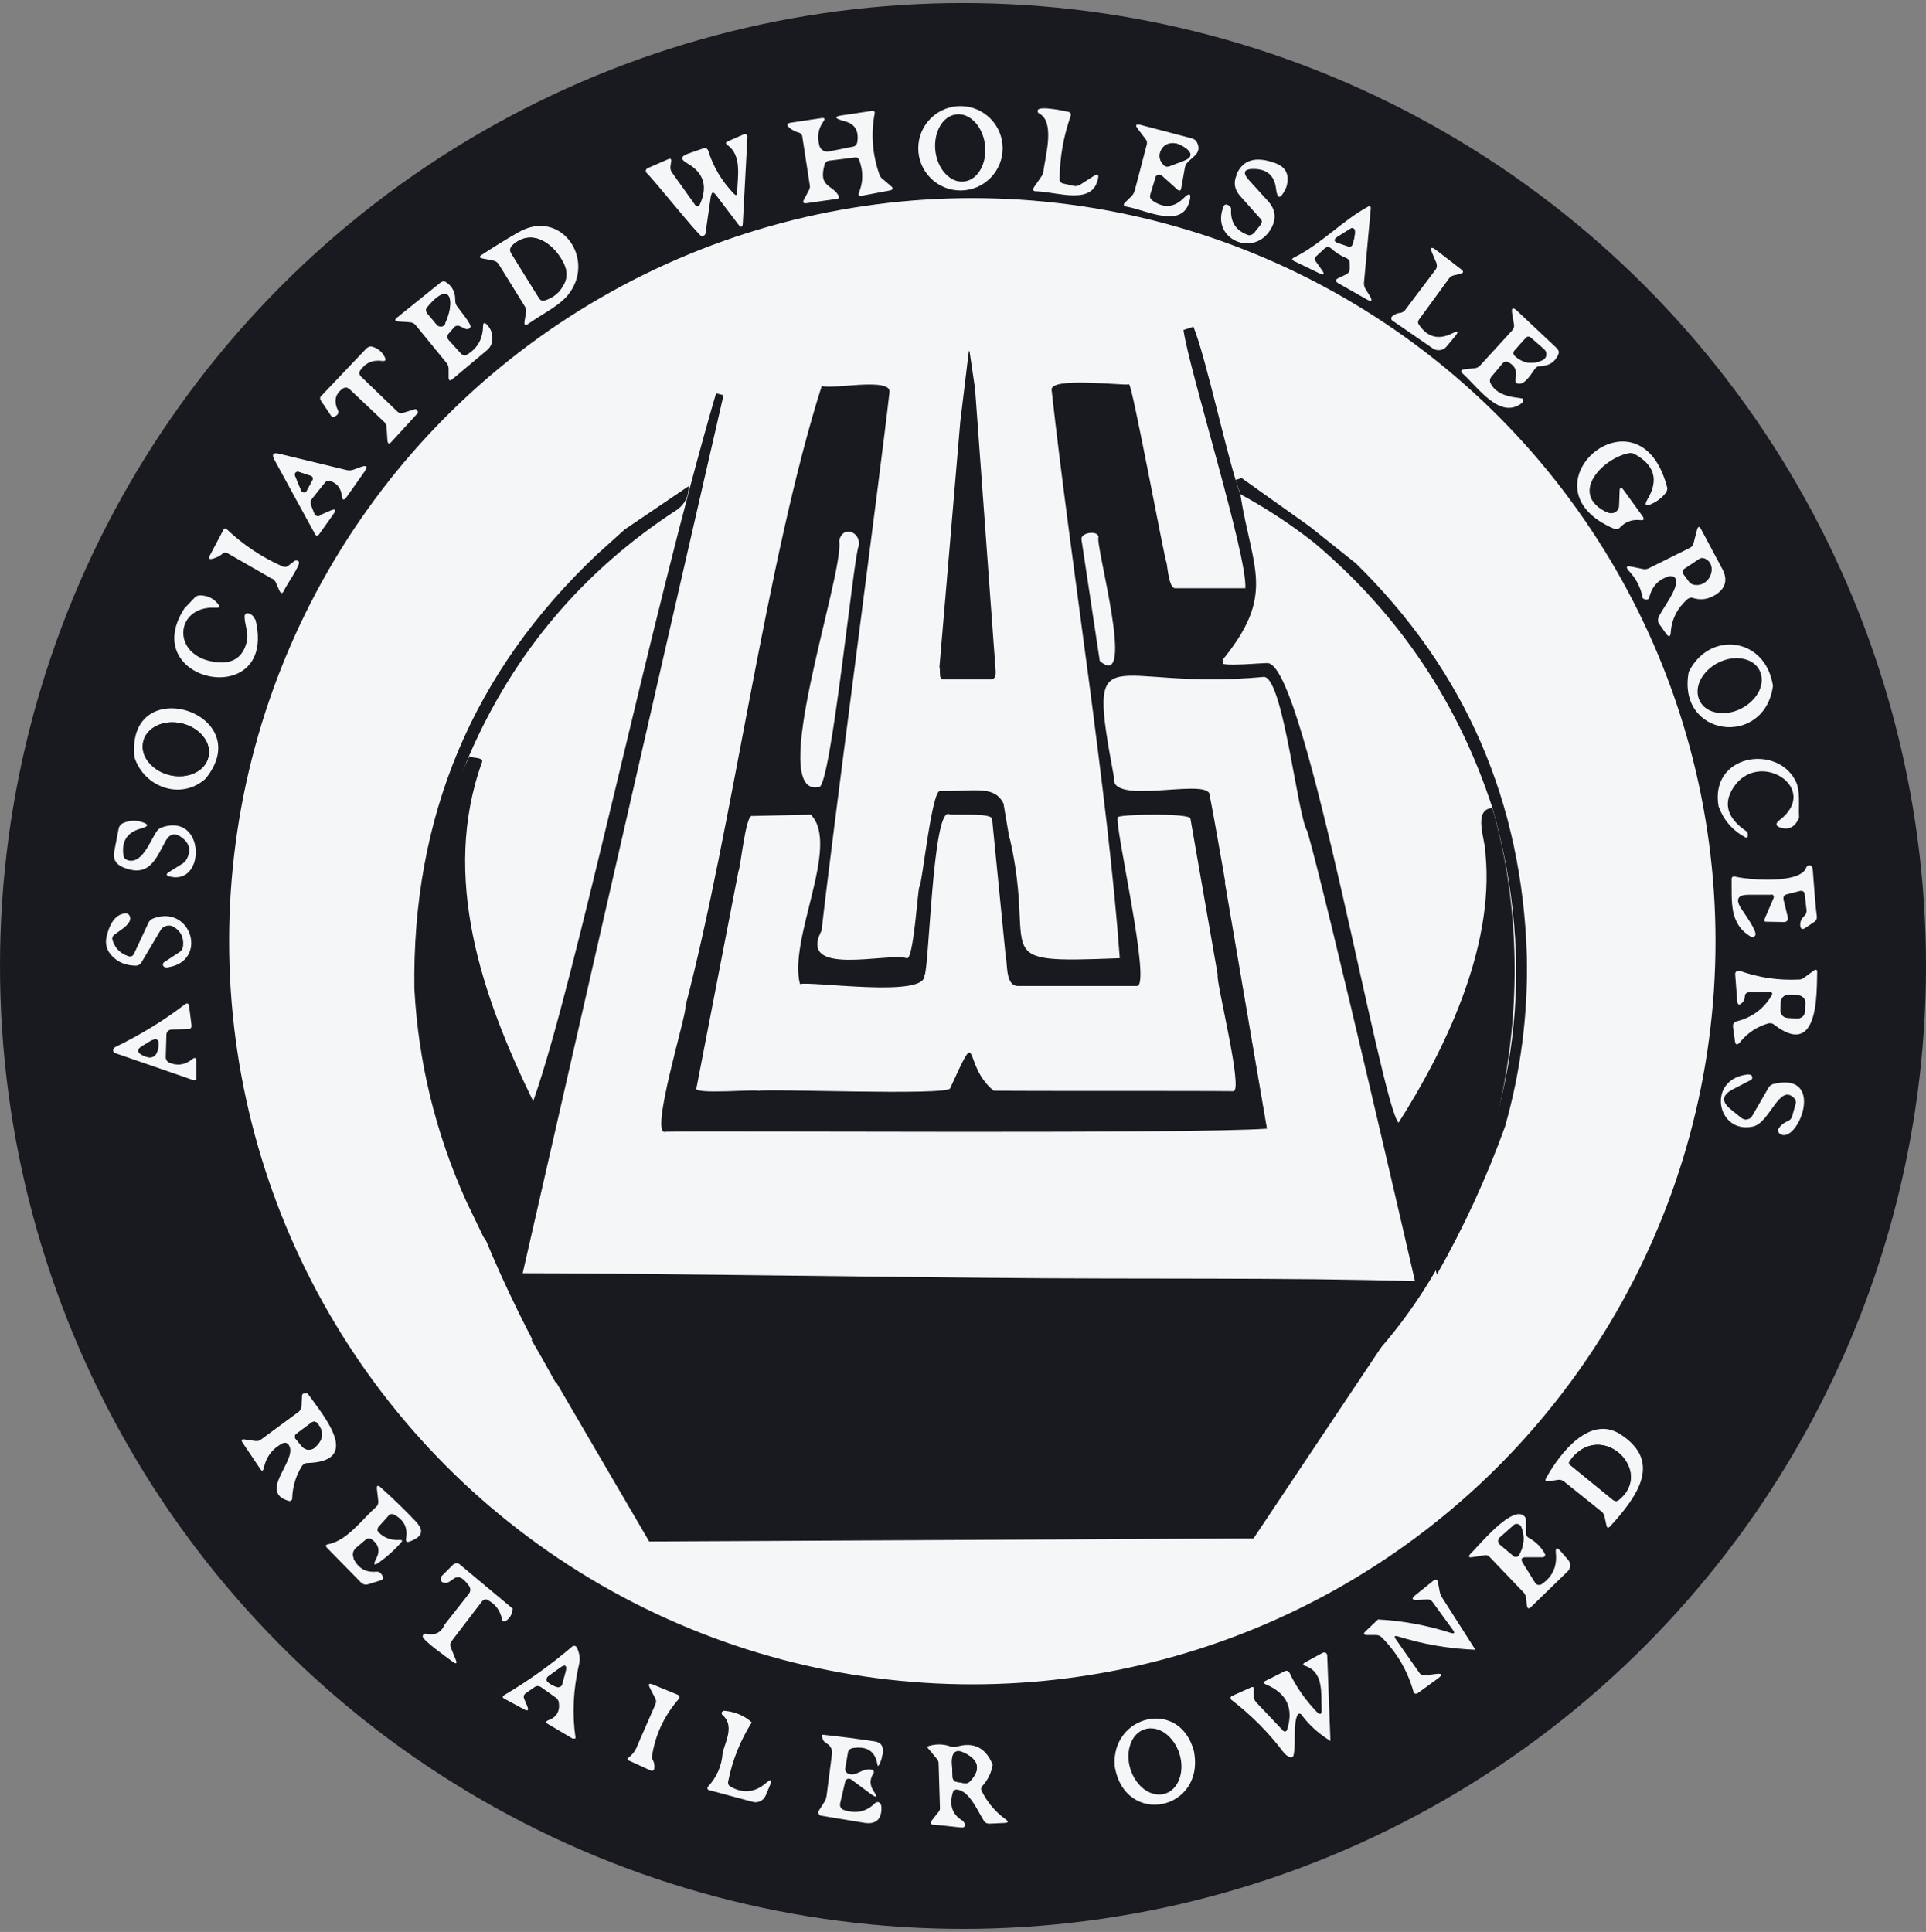 <svg viewBox="0 0 113.64 114" xmlns:xlink="http://www.w3.org/1999/xlink" xmlns="http://www.w3.org/2000/svg" id="Layer_2"><rect x="0" y="0" width="113.64" height="114" fill="#808080" stroke="none"/><defs><clipPath id="clippath"><rect fill="none" height="114" width="113.64"></rect></clipPath></defs><g id="Layer_1-2"><circle fill="#191920" r="56.82" cy="57" cx="56.82"></circle><g fill="none" clip-path="url(#clippath)"><circle fill="#f5f6f8" r="43.85" cy="55.54" cx="57.37"></circle><path fill="#f5f6f8" d="m59.16,8.75c0,.66-.26,1.29-.73,1.76-.47.47-1.1.73-1.76.73s-1.29-.26-1.76-.73-.73-1.1-.73-1.76.26-1.29.73-1.76c.47-.47,1.1-.73,1.76-.73s1.29.26,1.76.73c.47.47.73,1.1.73,1.76Zm-2.28,1.96c.39-.04.74-.29.97-.7.23-.4.33-.92.27-1.45-.06-.52-.27-1.01-.59-1.35s-.71-.51-1.1-.46c-.39.04-.74.29-.97.7-.23.4-.33.92-.27,1.45.06.52.27,1.01.59,1.35.32.34.71.51,1.1.46Z"></path><path fill="#f5f6f8" d="m61.56,10.12c.12-.91.71-2.96-.26-3.43-.03-.02-.06-.05-.07-.08-.01-.04-.01-.07,0-.11.1-.27,1.55.04,1.81.1.02,0,.05.01.07.03.02.01.04.03.05.05.01.02.02.05.02.07,0,.02,0,.05,0,.07-.43,1.21-.65,2.46-.66,3.76,0,.06.02.12.06.16.04.05.09.08.15.09l.62.14c.13.03.27,0,.38-.07l.83-.53c.2-.13.28-.08.23.16-.32,1.61-2.35.8-3.64.76-.2,0-.25-.09-.13-.26l.44-.64c.06-.09.1-.18.11-.28Z"></path><path fill="#f5f6f8" d="m52.09,10.57l.48.41c.16.13.13.22-.07.26l-1.64.31c-.19.04-.24-.03-.17-.21.25-.62.25-1.26,0-1.91-.02-.05-.05-.09-.09-.11-.04-.03-.09-.04-.14-.03l-1.53.19c-.06,0-.13.03-.18.08-.05.04-.09.1-.1.16-.38,1.37.48,1.15.84,1.85,0,.02.01.03.01.05s0,.03-.01.05c0,.02-.02.03-.03.04s-.03.02-.05.02l-1.82.26c-.19.03-.25-.05-.15-.22l.29-.55c.05-.09.07-.19.05-.29l-.44-2.86c0-.06-.03-.11-.07-.16-.04-.04-.09-.08-.15-.09-.2-.05-.38-.15-.54-.28-.19-.16-.17-.26.08-.3l1.8-.27c.2-.03.24.04.12.2-.31.44-.38.91-.23,1.44.03.11.11.21.21.27.1.06.22.08.34.06l1.44-.29c.06-.01.12-.04.16-.09.04-.05.07-.1.08-.16.11-.67-.13-1.08-.72-1.24-.61-.16-.68-.28-.21-.35l1.82-.27s.04,0,.06,0c.02,0,.04.02.05.03.01.01.02.03.03.05,0,.02,0,.04,0,.06-.23,1.21-.14,2.41.27,3.6.04.11.11.22.2.3Z"></path><path fill="#f5f6f8" d="m68.18,10.46l-.31,1.02c-.02.06-.02.13,0,.19.02.06.06.11.11.15.67.48,1.29.44,1.86-.13.35-.35.47-.28.34.2-.44,1.65-2.59.49-3.68.31-.22-.03-.25-.13-.09-.28l.34-.33c.1-.1.18-.23.21-.37l.71-2.72s.01-.09,0-.14c0-.05-.03-.09-.06-.13l-.47-.62c-.18-.23-.12-.31.16-.24l3.04.8c.06.02.12.05.17.09.05.04.09.09.12.15.3.62-.26.83-.57,1.18-.08.09-.13.2-.15.31l-.21,1.19c-.03.18-.11.21-.25.08l-.9-.81s-.06-.04-.1-.05c-.04,0-.08,0-.12,0-.04.01-.07.03-.1.06-.03.03-.05.06-.06.1Zm1.79-1.7c-1.14-.9-1.98.35-1.3.98.04.04.1.07.16.08.06.01.12,0,.18-.02l.86-.33c.46-.18.49-.41.11-.72Z"></path><path fill="#f5f6f8" d="m41.94,11.59l-.31,2.16c0,.06-.04.11-.08.14-.05.03-.1.05-.16.04-.18-.03-2.76-3.27-3.24-3.73-.02-.02-.03-.04-.04-.07,0-.02-.01-.05,0-.08,0-.03.01-.05.03-.07.02-.02.04-.04.06-.05l1.21-.53c.16-.07.22-.02.19.15l-.04.25c-.02.13.01.27.09.38l1.37,1.92s.04.04.06.05c.03.01.05.02.08.01s.05-.01.08-.03c.02-.02.04-.04.05-.06.49-1.06.24-1.88-.75-2.44-.39-.22-.38-.41.05-.56l.95-.33s.05-.01.07,0c.02,0,.05,0,.07.02.02.01.04.03.06.05.02.02.03.04.04.06.3.97.81,1.83,1.53,2.57.11.11.17.09.18-.07.03-.93.3-2.2-.57-2.81-.12-.09-.12-.16.02-.22l.96-.42s.05-.01.07-.01c.02,0,.05.01.07.03.02.01.04.03.05.06.01.02.02.05.01.07l-.27,5.07c-.01.29-.11.32-.28.09l-1.31-1.73c-.16-.2-.25-.18-.29.08Z"></path><path fill="#191920" d="m68.67,9.74c-.68-.63.16-1.87,1.3-.98.38.3.35.54-.11.72l-.86.33c-.06.02-.12.03-.18.02-.06-.01-.11-.04-.16-.08Z"></path><path fill="#f5f6f8" d="m72.95,10.31c.37-.88,1.13-1.11,2.28-.69.62.22.85.66.7,1.3-.02.1-.06.21-.12.31-.28.54-.45.51-.52-.09-.09-.76-.51-1.15-1.27-1.17-.63-.02-.74.21-.31.68l1.1,1.21c.46.5.52,1.05.18,1.64-.99,1.74-3.6.61-2.79-1.33,0-.02.02-.04.04-.06.02-.02.04-.03.06-.04.02,0,.05-.01.07,0,.02,0,.05.01.07.02l.09.05s.06.05.08.09c.02.04.03.07.03.11-.05.76.28,1.26.98,1.52.06.02.13.03.2,0,.06-.02.12-.06.17-.11l.4-.5s.06-.11.06-.16c0-.06-.02-.12-.06-.16l-1.23-1.38c-.32-.36-.39-.77-.2-1.22Z"></path><path fill="#f5f6f8" d="m79.64,15.89v-.36c0-.06-.02-.13-.05-.18-.04-.05-.09-.1-.15-.12-.34-.14-.64-.33-.91-.58-.05-.05-.12-.07-.18-.07s-.13.03-.18.07l-.53.49s-.06.08-.06.12c0,.05,0,.09.03.13l.37.52c.21.29.15.36-.17.2l-1.47-.71c-.13-.07-.13-.13,0-.2,1.61-.79,2.87-2.19,4.37-3,.12-.07.18-.03.17.11l-.4,4.37c-.01.13.02.26.09.37l.24.39c.2.33.14.4-.2.21l-1.65-.94c-.19-.11-.18-.21.01-.3l.46-.22c.06-.03.11-.07.15-.13.04-.06.06-.12.06-.19Zm.16-1.47c.08-.2.17-.61.14-.83,0-.03-.01-.05-.03-.07-.02-.02-.04-.04-.06-.05-.02-.01-.05-.02-.07-.01-.03,0-.05,0-.07.02l-.78.49c-.24.15-.22.27.04.36l.59.2s.1.02.15,0c.05-.02.08-.06.1-.11Z"></path><path fill="#f5f6f8" d="m31.04,18.46c.02-.14,0-.28-.08-.39l-1.53-2.47c-.03-.06-.08-.1-.13-.14-.05-.04-.12-.06-.18-.08l-.66-.13c-.18-.04-.2-.11-.04-.21.72-.47,1.44-.92,2.16-1.33,2.53-1.46,4.64,1.64,2.91,3.72-.55.66-1.56,1.13-2.32,1.68-.18.13-.25.09-.22-.14l.08-.51Zm2.26-1.75c.08-.17.12-.35.12-.53,0-.18-.03-.36-.11-.53-.5-1.16-1.88-2.3-3.09-1.17-.06.06-.1.13-.11.21-.01.08,0,.16.05.24l1.66,2.67c.03.05.08.09.14.11.06.02.12.02.18,0,.54-.16.92-.5,1.16-1.02Z"></path><path fill="#191920" d="m79.93,13.6c.03.22-.06.62-.14.83-.02.05-.05.09-.1.11-.05.02-.1.02-.15,0l-.59-.2c-.26-.09-.27-.21-.04-.36l.78-.49s.05-.02.07-.02c.03,0,.05,0,.07.01.02.01.04.03.06.05.02.02.03.04.03.07Z"></path><path fill="#191920" d="m33.3,16.71c-.23.52-.62.85-1.16,1.02-.06.02-.12.01-.18,0-.06-.02-.1-.06-.14-.11l-1.66-2.67c-.04-.07-.06-.15-.05-.24.01-.08.05-.16.11-.21,1.21-1.14,2.59,0,3.09,1.17.07.17.11.35.11.53,0,.18-.04.36-.12.53Z"></path><path fill="#f5f6f8" d="m84.77,15.56l-.25-.59c-.16-.38-.08-.45.25-.19l1.44,1.11c.17.13.15.22-.06.27l-.38.09c-.11.03-.21.09-.28.19l-1.78,2.44s-.04.08-.04.13c0,.05.01.09.04.13.5.76,1.16.94,1.98.53.35-.17.4-.11.15.19l-.49.59c-.1.12-.23.19-.38.21-.15.02-.3-.01-.43-.1l-2.38-1.64s-.04-.03-.05-.05c-.01-.02-.02-.04-.02-.07,0-.02,0-.05.01-.07,0-.02.02-.04.04-.06.14-.12.3-.19.48-.21.06,0,.12-.03.17-.06.05-.03.1-.07.13-.12l1.8-2.39s.06-.1.06-.16c0-.06,0-.12-.02-.17Z"></path><path fill="#f5f6f8" d="m26.79,19.32l-.34.39s-.06.11-.06.17c0,.06.03.12.07.17l.75.83s.1.08.16.09.13,0,.18-.04c.62-.37.93-.92.95-1.66,0-.24.09-.27.25-.09.22.23.32.52.3.86,0,.12-.04.24-.09.34-.05.11-.13.2-.22.28l-2.04,1.71c-.15.13-.23.09-.23-.11v-.49c0-.13-.04-.26-.12-.35l-1.84-2.25s-.08-.08-.13-.1c-.05-.03-.1-.04-.16-.05l-.71-.05c-.22-.02-.25-.1-.07-.24l2.57-2.07s.09-.05.14-.06c.05,0,.1,0,.15.04.38.24.57.6.56,1.08,0,.12.03.24.1.34.12.18.88,1.09.8,1.24-.02.05-.07.09-.12.11-.05.02-.11.02-.16,0l-.35-.16c-.06-.03-.13-.04-.19-.02-.06.01-.12.05-.17.1Zm-.53-.23c.59-1.25.38-2.64-1.05-.94-.04.05-.06.11-.06.17,0,.06.02.12.06.17l.56.67s.07.07.12.09c.05.02.1.02.15.02.05,0,.1-.02.14-.05.04-.03.07-.07.09-.11Z"></path><path fill="#191920" d="m26.26,19.09s-.05.08-.09.11c-.04.03-.09.05-.14.05-.05,0-.1,0-.15-.02-.05-.02-.09-.05-.12-.09l-.56-.67s-.06-.11-.06-.17c0-.06.02-.12.06-.17,1.43-1.7,1.64-.31,1.05.94Z"></path><path fill="#f5f6f8" d="m90.6,21.72c-.23.29-.6.99-1.02.92-.03,0-.05-.01-.08-.03-.02-.01-.04-.03-.06-.06-.02-.02-.03-.05-.03-.08,0-.03,0-.06,0-.08.13-.49-.02-.83-.43-1.02-.05-.03-.11-.03-.17-.02-.06.01-.11.04-.15.09l-.68.81s-.06.1-.07.16c0,.06,0,.12.02.17.45.99,1.91.84,1.94.97.01.04.01.09,0,.13-.01.04-.04.08-.08.11-1.29.99-2.59-.94-3.46-1.72-.18-.16-.15-.25.09-.28l.59-.06c.12-.01.23-.07.31-.15l1.91-2.09s.07-.1.09-.16c.02-.06.02-.12.01-.18l-.11-.66c-.05-.33.04-.38.29-.15l2.37,2.23s.07.1.09.16c.01.06,0,.12-.02.18-.2.46-.56.69-1.09.7-.05,0-.1.01-.15.03-.05.02-.09.06-.12.1Zm-.56-1.79l-.68.76s-.06.1-.06.15c0,.06.03.11.07.15.49.45,1.04.54,1.64.26.06-.03.11-.07.15-.12.04-.05.06-.11.07-.18,0-.06,0-.13-.02-.19-.02-.06-.06-.11-.11-.15l-.8-.7s-.09-.05-.13-.04c-.05,0-.09.02-.13.06Z"></path><path fill="#191920" d="m70.41,19.27c.74,1.77,2.07,8.05,2.77,9.89.71,4.47,2.14,5.92-1.12,9.87-.32.4,2.75.03,2.8.11,2.23.49,6.62,26.03,7.66,27.11,2.63-4.13,5.67-10.24,5.13-15.86.02-.77-.79-2.63.4-2.71,3.28,11.4.34,24.8-7.66,33.03.11-.6-5.37-.15-5.62-.26-.39.18-.47.75-1.07.46-.79.17.83.8-1.33,1.11-1.07-1.29-.01-1.14.08-2.33.09-1.75-3.01-1.06-3.92-.77-.18-.49-4.81-.67-3.03.4.16.54.52,4.06-.73,3.6.61-2.2-.92.22-1.93-.43-1.04-1.74,1.62-4.45-1.48-3.84,2.14,4.3-1.74,6.83-.83-.01-.1.09-2.21-.22-1.53.25.16.16.7.42.67.7.49,5.92-2.19,2.25-3.05-.87-1.28-.16-1.22,4.31-3.13,4.09-1.16-.1-.58-2.8-.63-3.5.72-.75,1.42.9,1.68.25.09-.36,0-.64-.24-.85.01-.18-3.42-.07-3.57-.09-.49-.07-.84,1.46-.33,1.25,2.28-2.46,1.98,2.02.91,3.18l-1.42-.3c.9-1.59-.85-.15-1.42-.1-.91.01-.76-2.03.08-1.73.15.05.88.98.85.38-.08-.16.17-1.33-.26-1.15-1.05,1-1.85-.65-.71-1.1.4-.27,1,.91,1.27.4,0-.18.21-.68-.06-.77-.13-.08-3.01,0-3.14-.02-.58.1.69.71.56,1.05.37,3.01-.58,4.36-2.03,1.43-.16-.44.81-.88.65-1.34-.16-1.33-2.95-1.52-3.65-.91.88.32.37,2.98.47,3.62-2.77-2.4-6.55-1.02-9.73-.95-6.05-10.79-11.19-24.86-5.05-36.97-.08.17.8.05.73.36-2.46,6.8,0,13.86,3.01,20.03,2.54-7.17,6.86-28.34,10.79-41.77l.44.11c-3.81,16.56-11.85,51.81-11.85,51.81,5.78,0,18.66.19,27.31.27,9.77.1,17.39-.03,25.34.2,0,0-5.12-22.27-6.35-26.54-.58-.84-1.41-9-2.55-9.12-9.3.88-10.5-2.87-8.86,5.93-.27,1.67,5.21.09,5.62.94.7,3.49,2.76,16.08,3.43,19.79-4.62.32-31.47.12-35.49.18-1.06.4,1.33-7.23,1.15-7.4,2.78-10.55,4.77-26.32,8.05-36.62.38.28,4.16-.55,3.99.4-.45,4.1-3.57,27.64-4,31.74-1.48,2.79,3.92,1.29,5.01,1.64.41.24.66-4.12.76-4.22.17-.18.74-5.87,1.24-5.64,2.86.02,3.94-.7,4.1,2.83,1.6,6.97-1.59,7.35,6.48,7.03-.7-9.74-2.92-23.53-4.02-33.52-.14-.81,4.26-.25,4.57-.34.19.02,2.11,10.44,2.21,10.52.06.26.14,1.53.52,1.51,0,0,4.13,0,4.13,0,.13-1.9-3.34-12.94-3.65-15.24l.62-.2Zm-20.89,12.66c.27,2.06-4.35,15.2-1.19,14.51.7,0,2.07-13.93,2.34-14.23.15-.81-.96-1.27-1.16-.28Zm15.37,7.07c2.2,1.92-.33-7.03-.07-7.32-.06-.41-1.07-.25-1.01.15m3.59,5.89c-3.17,2.78,3.03,1.11,4.01,1.5,1.05-1.49-3.41-2.09-4.01-1.5Zm-23.83,13.69s-2.48,12.81-2.48,12.81c-.16.38,3.58.04,3.65.15.27-.15,11.18.3,11.32-.15,1.82-3.96.66-1.41,2.57.14,2.51.03,11.49,0,14.14.03.62,0-1.07-6.63-.92-6.86,0,0-1.61-9.22-1.61-9.22.03-.35-4.24-.26-4.28-.09-.26.31,2.03,10.07,1.11,9.96,0,0-6.97,0-6.97,0-.79.04-.64-1.28-.76-1.75,0,0-.8-8.07-.8-8.07.06-.45-2.34-.21-2.54-.32-.98-.41-1.18,9.27-1.46,9.54.03,1.31-6.68.3-7.34.49-.7-2.69,2.41-8.19.64-10,0,0-3.45.08-3.45.08-.4-.17-.7,3.16-.83,3.28Z"></path><path fill="#191920" d="m90.04,19.93s.08-.06.13-.06c.05,0,.1.01.13.04l.8.7s.09.09.11.15c.02.06.03.12.02.19,0,.06-.03.12-.07.18-.04.05-.09.09-.15.12-.6.28-1.15.19-1.64-.26-.04-.04-.06-.09-.07-.15,0-.06.02-.11.06-.15l.68-.76Z"></path><path fill="#f5f6f8" d="m21.25,22.17l2.2,2.12s.09.07.14.08c.05.01.11.01.17,0l.71-.22s.05,0,.07,0c.02,0,.04.02.06.05l.05.08s.02.04.01.06c0,.02-.01.04-.03.06l-1.53,1.67c-.14.16-.22.13-.24-.08l-.05-.77c0-.12-.06-.24-.15-.33l-2.05-1.94s-.11-.08-.18-.08c-.07,0-.14.01-.19.05-.46.31-.56.74-.3,1.3.03.05.03.11.01.17s-.05.1-.1.13l-.1.06s-.08.03-.12.02c-.04,0-.08-.03-.1-.07l-.61-.91s-.04-.08-.03-.13c0-.05.02-.09.06-.12l2.67-2.81s.1-.08.16-.1.13-.02.19,0c.34.1.59.31.74.63.08.16.03.23-.15.21-.57-.08-1,.11-1.32.58-.03.05-.04.1-.04.15,0,.05.03.1.07.14Z"></path><path fill="#191920" d="m57.53,22.93l1.22,16.72c.01.1,0,.2-.03.28-.02.05-.06.09-.1.12-.04.03-.1.05-.15.05h-2.82s-.09-.02-.13-.05c-.03-.03-.06-.08-.06-.13l-.03-.55,1.23-14.49.49-4.05c.02-.17.05-.17.07,0l.31,2.1Z"></path><path fill="#f5f6f8" d="m80,33.25l-2.73-2.18c.24-.18.39-.42.44-.72.02-.12,0-.24-.05-.34-.19-.37-.19-.72,0-1.04.59-1.01,1.15-2.04,1.66-3.08,0-.02.02-.03.04-.04.02-.01.03-.02.05-.02.02,0,.04,0,.06,0,.02,0,.04.02.05.03,1.59,1.53,1.52,3.87.48,5.81-.06.11-.08.22-.07.34l.06,1.23Z"></path><path fill="#f5f6f8" d="m95.24,31.2c-5.74-2.43,1.47-8.7,3.12-2.47.02.06.02.13,0,.19-.01.06-.04.12-.08.17-.21.27-.48.48-.8.63-.39.19-.48.1-.26-.28.66-1.12.4-2.01-.78-2.65-.1-.05-.21-.07-.32-.05-1.47.26-3.54,2.31-1.43,3.43.29.16.52.15.7-.01.09-.08.14-.19.14-.31l.03-.84c0-.28.09-.3.25-.08l1.1,1.52c.13.19.09.27-.14.24-.47-.05-.87.1-1.19.44-.04.05-.1.08-.16.09-.06.01-.13,0-.18-.02Z"></path><path fill="#f5f6f8" d="m18.87,30.4l.6-.26c.33-.15.39-.07.18.23l-.84,1.18s-.03.03-.05.04c-.02,0-.04.01-.06.01-.02,0-.04,0-.06-.02s-.03-.03-.04-.04l-2.4-4.39c-.19-.34-.09-.47.29-.37l3.97.96c.12.03.26.02.38-.02l.41-.15c.4-.15.48-.05.23.3l-1.03,1.46c-.16.22-.25.2-.28-.07-.05-.45-.28-.75-.7-.88-.05-.02-.1-.02-.16,0-.05.02-.1.05-.13.09l-.77.96c-.04.05-.07.11-.08.18,0,.07,0,.13.02.2l.2.5c.02.06.07.1.13.13.06.02.12.02.18,0Zm-1.09-1.44s.03.05.06.07c.03.02.06.03.09.03.03,0,.06,0,.09-.02.03-.02.05-.04.06-.06l.35-.65s.02-.04.02-.07c0-.02,0-.05-.01-.07,0-.02-.02-.04-.04-.06-.02-.02-.04-.03-.06-.04l-.73-.24s-.06-.01-.09,0c-.03,0-.06.02-.08.05-.02.02-.04.05-.04.08,0,.03,0,.06.01.09l.37.9Z"></path><path fill="#191920" d="m17.78,28.96l-.37-.9s-.02-.06-.01-.09c0-.03.02-.06.04-.08.02-.02.05-.04.08-.05.03,0,.06,0,.09,0l.73.24s.04.02.06.04c.02.02.03.04.04.06,0,.02.01.05.01.07,0,.02,0,.05-.02.07l-.35.65s-.04.05-.06.06c-.03.02-.06.02-.09.02-.03,0-.06-.01-.09-.03-.03-.02-.05-.04-.06-.07Z"></path><path fill="#191920" d="m73.26,28.21l4.02,2.86,2.73,2.18c6.45,6.34,9.81,14.07,10.08,23.2.07,3.41-.36,6.75-1.29,10.03-1.09,3.02-2.43,5.93-4.02,8.73-.13-.47-.13-.84.03-1.11,4.79-8.3,5.88-17.11,3.25-26.42-2.02-6.21-5.51-11.42-10.49-15.63-1.34-1.06-2.79-2.02-4.37-2.88l-.31-.85.38-.11Z"></path><path fill="#191920" d="m40.63,28.68c.02.56-.19,1.02-.64,1.37-5.56,3.6-9.66,8.44-12.3,14.52-3.95,9.13-3.15,19.69,1.53,28.33.14.26.11.54.09.81-.33-.16-.59-.4-.79-.73l-1.02-2.12c-1.79-3.98-2.81-8.14-3.05-12.49-.15-10.18,3.44-18.73,10.78-25.66l1.63-1.47,3.78-2.56Z"></path><path fill="#f5f6f8" d="m82.56,31.46l-.34-.05c-.07-.01-.15,0-.21.05-.06.04-.11.1-.13.17l-.21.72s-.02.05-.04.07c-.02.02-.04.03-.07.04-.03,0-.05.01-.08,0-.03,0-.05-.01-.07-.03-.7-.47.9-2.46,1.67-3.56.01-.02.03-.04.05-.05s.04-.02.07-.02c.02,0,.05,0,.07.02.02.01.04.03.05.05,1.37,2.07,1.2,3.99-.53,5.77-.23.24-.33.19-.3-.14l.25-2.85c0-.05-.01-.11-.05-.15-.03-.04-.08-.07-.13-.08Z"></path><path fill="#f5f6f8" d="m16.05,34.15l-2.63-1.51s-.09-.03-.14-.03c-.05,0-.09.02-.13.05-.18.15-.38.25-.61.31-.2.05-.25-.01-.16-.19l.81-1.53s.02-.03.03-.04c.01-.01.03-.02.05-.02.02,0,.03,0,.05,0s.03.01.05.03c.97.92,2.06,1.65,3.29,2.2.06.03.12.03.18.03.06,0,.12-.03.17-.07l.37-.28s.04-.03.07-.03c.03,0,.05,0,.08,0,.03,0,.05.02.07.04.02.02.03.04.04.06.07.2-.73,1.34-.87,1.65-.1.23-.2.23-.3,0l-.19-.44c-.05-.1-.12-.19-.22-.24Z"></path><path fill="#f5f6f8" d="m98.59,33.98c-.69.16-1.11.58-1.28,1.28,0,.02-.01.04-.03.06-.01.02-.03.03-.05.04-.02.01-.04.02-.06.02-.02,0-.04,0-.06,0l-.12-.04s-.03-.02-.05-.03c-.01-.01-.02-.03-.02-.05-.11-.59-.38-1.11-.79-1.55-.23-.25-.18-.34.15-.27l.68.14c.11.02.22,0,.31-.04l2.45-1.22c.05-.03.09-.06.13-.1.04-.04.06-.09.07-.15l.21-.81c.06-.21.14-.22.24-.03l1.25,2.34c.34.64.2,1.16-.42,1.54-.42.26-.86.32-1.33.17-.05-.02-.11-.02-.16,0-.05.01-.1.04-.14.07-.6.53-.94,1.19-.99,1.97-.02.27-.11.29-.27.08l-.41-.58c-.04-.05-.07-.12-.07-.19,0-.07,0-.14.03-.2.2-.5,1.24-1.74,1-2.28-.02-.05-.06-.1-.12-.12-.05-.03-.11-.03-.17-.02Zm1.37.53c.95.16,1.45-1.21.61-1.56-.05-.02-.11-.03-.16-.02-.06,0-.11.02-.15.05l-.89.59s-.04.04-.06.06c-.02.02-.03.05-.03.08,0,.03,0,.06,0,.08s.02.05.03.07l.34.46c.08.1.19.17.31.19Z"></path><path fill="#f5f6f8" d="m86.39,32.08s.01-.01.02-.02c0,0,.02,0,.03,0,.09,0,.25.1.29.19.79,1.66.48,4.34-1.09,5.37-.3.2-.43.12-.39-.24l.27-2.27c0-.06,0-.12-.04-.17-.03-.05-.08-.09-.14-.11-.21-.07-.34-.21-.39-.42-.01-.06-.02-.11,0-.17.01-.06.03-.11.06-.15l1.38-2Z"></path><path fill="#f5f6f8" d="m15.07,36.55c1.34,5.43-7.04,3.76-4.19-.65l.61-.64s.09-.08.15-.1c.06-.02.12-.03.18-.03.43.01.77.18,1.03.49.14.18.1.26-.13.24-2.33-.13-2.62,2.63-.33,3.15,1.21.27,1.93-.12,2.18-1.18.11-.43-.14-.99-.14-1.47,0-.02,0-.05.02-.07s.03-.04.04-.06c.02-.02.04-.03.06-.04.02,0,.05,0,.07,0,.19.02.34.15.43.37Z"></path><path fill="#f5f6f8" d="m88.68,36.33c.42-.47.7-.4.84.21.47,1.96-.05,3.56-1.59,4.8-.02.01-.04.02-.06.03-.02,0-.05,0-.07,0-.02,0-.04-.01-.06-.03-.02-.01-.03-.03-.05-.05l-.05-.1s-.04-.1-.05-.15c0-.05,0-.11.02-.15.21-.55,1.46-2.38.24-2.53-.29-.03-.53.18-.83.15-.17-.02-.2-.09-.09-.23l1.74-1.95Z"></path><path fill="#191920" d="m67.07,37.43c1.25-.89,3.01.12,4.73.56.06.01.11.05.15.1.04.05.07.11.08.17l.13.85s0,.07,0,.11c0,.04-.03.07-.05.1-.02.03-.05.05-.08.07-.03.02-.06.02-.1.02l-5.72.08c-.3,0-.37-.13-.22-.41.33-.59.56-1.27,1.07-1.64Z"></path><path fill="#f5f6f8" d="m63.84,37.63c.5,3.03.86,6.08,1.1,9.13h-.36c-.06,0-.11.01-.16.03-.05.02-.1.05-.14.09-.6.63-1.3,1.09-2.1,1.38-.97.35-1.69.89-2.62,1.23l-.34-2.01,2.51-.41c.13-.02.25-.07.35-.15.5-.35,1.07-.52,1.7-.5.07,0,.14-.01.2-.04.07-.03.12-.06.17-.11.05-.05.09-.11.12-.17.03-.06.04-.13.04-.2.03-2.01-.45-3.73-.65-5.72,0-.02,0-.04-.02-.06-.01-.02-.03-.04-.05-.05-.02-.01-.04-.02-.06-.03-.02,0-.05,0-.07,0-.81.19-1.57.77-2.2,1.04-1.87.78-3.55,2.03-5.28,2.92-2.08,1.07-3.38,2.19-6,3.03.17-1.29.39-2.29.6-3.85.13-.92.49-1.77,1.08-2.54.33-.42.74-.73,1.23-.93.77-.31,1.49-.3,2.16.01.02.01.05.02.08.02.03,0,.06,0,.08-.01.03,0,.05-.03.07-.04.02-.02.03-.04.05-.07l.11-.26.03.55s.02.09.06.13c.03.03.08.05.13.05h2.82c.05,0,.11-.02.15-.05.04-.03.08-.07.1-.12.03-.09.04-.18.03-.28.1.02.19.03.27,0,.05-.01.09-.04.12-.09.03-.04.04-.1.03-.15-.06-.32.06-.53.37-.61.85-.24,1.64-.6,2.37-1.06.1-.06.21-.1.33-.1h1.6Z"></path><path fill="#f5f6f8" d="m104.61,40.47c-.49,3.67-5.69,3.04-4.97-.82,1.21-2.45,4.53-2.07,4.97.82Zm-.79-.91c-.18-.36-.54-.61-1-.69-.46-.09-.98,0-1.45.24-.47.24-.84.61-1.05,1.03-.2.42-.21.86-.03,1.22.18.36.54.61,1,.69.46.09.98,0,1.45-.24.47-.24.84-.61,1.05-1.03.2-.42.21-.86.03-1.22Z"></path><path fill="#191920" d="m17.03,85.23c.65.85-1.87,2.8.03,3.33.02,0,.04,0,.07,0,.02,0,.04-.01.06-.03.02-.01.03-.03.04-.05.01-.02.02-.04.02-.06.02-.69.21-1.34.58-1.93.03-.05.07-.09.13-.12s.11-.04.17-.05c3.25-.09,1.04-2.7.06-4.06-.02-.02-.04-.04-.06-.05-.02-.01-.05-.01-.08-.01l-.11.02s-.06.02-.08.04c-.02.02-.03.05-.03.08l-.03.62c0,.07-.02.13-.05.19-.03.06-.07.11-.12.15l-2.24,1.65s-.1.06-.16.07c-.06.01-.12.02-.17,0l-.61-.1c-.19-.03-.23.04-.12.2l1.03,1.53c.1.15.17.14.21-.04.14-.68.52-1.17,1.14-1.48.06-.03.12-.03.18-.02.06.01.11.05.15.1Zm3.81,6.72c-.05-.1-.06-.21-.04-.32.02-.11.08-.21.17-.28l.58-.49s.11-.07.18-.07.13.02.18.06c.41.3.5.69.25,1.15-.19.36-.12.42.21.18.46-.33.88-.71,1.26-1.14.1-.12.08-.17-.08-.16-.5.03-.91-.12-1.24-.45-.04-.04-.07-.1-.07-.16,0-.06.02-.12.06-.16l.61-.68s.09-.07.14-.08c.06,0,.11,0,.16.02.59.3.83.78.72,1.41-.03.19.04.24.22.18.76-.29.88-.64.3-1.24-.65-.67-1.32-1.33-2.03-1.96-.16-.15-.23-.11-.21.11l.08.71c0,.06,0,.12-.02.18-.02.06-.06.11-.1.15-.82.73-1.72,2.01-2.83,2.21-.16.03-.19.1-.07.22l2.01,2.05c.05.05.11.09.18.1.07.02.14.02.21,0l.8-.25s.04-.02.06-.04c.02-.02.03-.04.04-.06,0-.02.01-.05,0-.07,0-.02-.01-.05-.02-.07l-.08-.12s-.08-.09-.13-.11c-.05-.03-.11-.04-.17-.03-.62.07-1.07-.19-1.35-.79Z"></path><path fill="#f5f6f8" d="m12.13,45.95c-1.45,1.3-3.64.51-4.2-1.28-.49-5.1,7.35-2.61,4.2,1.28Zm.17-1.27c.1-.4,0-.84-.3-1.21-.29-.37-.74-.65-1.25-.78-.51-.12-1.04-.08-1.47.12-.43.2-.73.54-.83.94-.1.4,0,.84.3,1.21.29.37.74.65,1.25.78.51.12,1.04.08,1.47-.12s.73-.54.82-.94Z"></path><path fill="#191920" d="m10.01,45.73c1.06.26,2.09-.21,2.29-1.05.2-.84-.49-1.73-1.55-1.99-1.06-.26-2.09.21-2.29,1.05-.21.84.49,1.73,1.55,1.99Z"></path><path fill="#f5f6f8" d="m106.16,48.23c-.23.56-.59.76-1.09.61-.31-.09-.33-.24-.08-.44,2.49-1.89-1.26-4.26-2.74-1.89-.59.94-.32,1.79.8,2.55.02.01.04.03.05.06.01.02.02.05.02.08v.11c0,.12-.05.16-.16.09-.75-.41-1.27-1.02-1.56-1.82-.53-3.04,3.4-3.69,4.53-1.53.32.61.18,1.47.22,2.17Z"></path><path fill="#f5f6f8" d="m7.48,50.74c.89.34,1.37-1.12,1.78-1.7.07-.1.16-.17.27-.21,2.59-.92,2.63,3.45.48,2.89-.22-.06-.23-.14-.04-.26l.8-.5c.11-.07.2-.17.26-.29.25-.5.15-.91-.3-1.25-.4-.3-.72-.23-.96.21-.57,1.05-.98,2.21-2.55,1.53-.4-.18-.56-.48-.48-.91l.26-1.35c.01-.07.05-.14.09-.2.05-.06.11-.1.17-.13.35-.15.7-.18,1.06-.08.48.14.48.27,0,.4-.82.22-1.17.76-1.03,1.61,0,.05.03.1.06.14.03.04.08.07.13.09Z"></path><path fill="#f5f6f8" d="m77.11,49.05l1.61,6.3-1.02-.28c-.12-.03-.24-.02-.34.03l-3.22,1.63c-.06.03-.11.07-.14.12-.04.05-.06.11-.07.18-.24,1.97.49,4.71.99,6.63l.36,3.1s0,.05,0,.07c0,.02-.02.05-.04.06-.02.02-.04.03-.06.04-.02,0-.05.01-.07.01-.22-.02-.27-.2-.36-.37l-2.48-14.51c.34-.18.54-.46.6-.85,0-.05.03-.1.06-.15.03-.04.08-.07.13-.09.9-.32,1.68-.72,2.34-1.18.48-.33.98-.45,1.51-.36.02,0,.05,0,.07,0s.04-.02.06-.03c.02-.01.03-.03.04-.05.01-.02.02-.04.02-.07v-.25Z"></path><path fill="#f5f6f8" d="m104.53,52.8h-1.37c-.62,0-.77.26-.44.79.16.26.97,1.35.85,1.6-.01.02-.03.04-.05.06-.02.02-.04.03-.07.04s-.05,0-.08,0c-.03,0-.05-.01-.07-.02-1.29-.76-1.11-2.1-1.13-3.41,0-.02,0-.04.01-.06.01-.02.02-.04.04-.05s.04-.02.06-.03c.02,0,.04,0,.06,0,.74.19,3.9.48,4.24-.54,0-.02.02-.04.04-.06.02-.02.04-.03.06-.04.02,0,.05-.02.07-.02.02,0,.05,0,.07.01.08.03.13.12.14.26.09,1.24.16,2.16.24,2.75,0,.06,0,.13-.03.18-.03.06-.07.11-.12.14l-.52.35c-.19.13-.29.08-.31-.15-.01-.21.07-.39.24-.55.05-.05.09-.1.11-.16.02-.06.03-.13.02-.2l-.11-.95s-.01-.06-.03-.08c-.02-.03-.04-.05-.06-.06-.02-.02-.05-.03-.08-.03-.03,0-.06,0-.09,0l-.82.21s-.06.02-.08.04c-.03.02-.05.04-.06.07-.02.03-.03.06-.03.09,0,.03,0,.06,0,.09l.26,1.07s0,.07,0,.1c0,.03-.02.07-.04.09-.02.03-.05.05-.08.06-.03.01-.07.02-.1.02l-1.09-.02s-.03,0-.04-.01c-.01,0-.02-.02-.03-.03,0-.01-.01-.03-.01-.04,0-.01,0-.03,0-.04l.55-1.28s.01-.05.01-.07c0-.02-.01-.05-.02-.07-.01-.02-.03-.04-.05-.05-.02-.01-.05-.02-.07-.02Z"></path><path fill="#f5f6f8" d="m7.89,56.32l.87-1.87c.05-.11.15-.2.27-.25,2.26-.86,3.28,2.52.87,2.88-.12.02-.23,0-.28-.11-.01-.03-.02-.07,0-.11s.03-.06.06-.08l.9-.59c.06-.04.11-.09.15-.15.04-.06.06-.13.07-.2.06-.5-.12-.88-.54-1.14-.06-.04-.13-.06-.21-.08-.07-.01-.15,0-.22.01-.07.02-.14.05-.2.09-.06.04-.11.1-.15.16l-1.14,1.92c-.03.05-.08.1-.13.13-.05.03-.12.05-.18.05-.59,0-1.07-.19-1.44-.59-.3-.32-.4-.7-.3-1.13.21-.87.58-1.32,1.11-1.36.06,0,.11.01.16.04.05.03.08.08.1.13.16.42-.52.79-.91,1.08-.05.04-.09.09-.11.15-.02.06-.02.12,0,.18.15.48.47.8.96.95.05.02.11.01.16,0,.05-.02.09-.06.12-.11Z"></path><path fill="#f5f6f8" d="m104.41,58.55h-1.22s-.06,0-.09.02c-.03.01-.06.03-.08.05-.02.02-.04.05-.05.08-.01.03-.02.06-.02.09,0,.15-.05.28-.16.38-.17.17-.27.13-.29-.11l-.12-1.58s0-.06.02-.09c.01-.03.03-.05.06-.07.03-.02.05-.03.08-.04.03,0,.06,0,.09,0,1.14.41,2.31.58,3.53.52.1,0,.19-.04.27-.1l.58-.42c.15-.11.22-.07.21.12-.04,1.17.11,5.14-2.57,3.04-.04-.03-.09-.05-.14-.06-.05,0-.1,0-.15,0-.68.19-1.24.56-1.68,1.1-.18.22-.29.19-.32-.09l-.11-.82c0-.07,0-.14.05-.19s.1-.1.16-.11c.91-.23,1.6-.74,2.06-1.51.09-.14.05-.22-.12-.22Zm2.11.63c0-.06,0-.11-.02-.16-.02-.05-.05-.1-.09-.14-.04-.04-.08-.07-.13-.1-.05-.02-.11-.04-.16-.04l-.59-.03c-.11,0-.22.03-.31.11-.08.08-.13.18-.14.29l-.02.51c0,.06,0,.11.03.16.02.05.05.1.08.14.04.04.08.07.13.1.05.02.11.04.16.04l.59.03c.11,0,.22-.03.31-.11.08-.08.13-.18.14-.29l.02-.51Z"></path><path fill="#191920" d="m106.11,58.74l-.59-.03c-.23-.01-.43.17-.44.4l-.02.51c-.01.23.17.43.4.44l.59.03c.23.01.43-.17.44-.4l.02-.51c.01-.23-.17-.43-.4-.44Z"></path><path fill="#f5f6f8" d="m9.97,62.7c.49.21.95.14,1.36-.19.17-.14.26-.1.26.12v.96s.01.05,0,.07c-.01.02-.03.04-.04.05-.02.01-.04.02-.06.03-.02,0-.05,0-.07,0l-4.63-1.6s-.08-.05-.1-.09c-.02-.04-.02-.09,0-.14.02-.05.05-.09.1-.12,1.52-.74,2.89-1.58,4.1-2.51.16-.12.25-.09.27.11l.14,1.1s0,.06,0,.09c0,.03-.02.05-.04.08-.02.02-.04.04-.07.05-.03.01-.05.02-.08.02l-.98.02c-.08,0-.16.03-.22.09-.06.06-.09.13-.09.21l-.04,1.32c0,.08.02.15.06.21.04.06.1.11.17.14Zm-1.55-.43c.53.26.84.1.92-.49.06-.45-.1-.56-.49-.33l-.45.27c-.33.2-.32.38.02.55Z"></path><path fill="#191920" d="m8.42,62.27c-.34-.17-.35-.35-.02-.55l.45-.27c.39-.23.56-.13.49.33-.08.59-.39.76-.92.49Z"></path><path fill="#f5f6f8" d="m102.75,65.97s.11.07.17.08c.06.02.12.02.18,0,.06-.01.12-.04.17-.07.05-.04.09-.08.12-.14l.96-1.66c.03-.06.08-.11.13-.14.05-.04.11-.07.17-.08,3.2-.75,1.34,3.75.34,2.92-.04-.04-.07-.09-.08-.14,0-.06,0-.11.04-.16.13-.19.3-.33.53-.42.06-.03.12-.06.16-.11.05-.05.08-.11.1-.17l.21-.75c.02-.06.02-.12,0-.17-.01-.06-.04-.11-.08-.15-.87-.93-1.44,1.43-2.42,1.66-2.15.5-2.8-2.81-.32-3.07.08,0,.15.01.2.05.02.02.04.04.05.07.01.03.01.05.01.08,0,.03-.01.05-.03.08-.01.02-.04.04-.06.05l-1.06.55c-.64.33-.68.73-.12,1.18l.63.51Z"></path><path fill="#191920" d="m44.72,80.31c-1.31,1.83-2.26-2.4-.15-.9.14.1.23.25.26.42.03.17-.01.34-.11.48Z"></path><path fill="#191920" d="m56.39,81.21l-.33-.06c-.06,0-.11-.04-.15-.08-.04-.04-.07-.09-.08-.15-.08-.35.02-.62.31-.8.03-.02.06-.03.09-.03.03,0,.07,0,.1.01.03.01.06.03.08.06.02.03.04.06.05.09l.18.68s0,.07,0,.11c0,.04-.03.07-.05.09-.02.03-.06.05-.09.06-.03.01-.07.01-.11,0Z"></path><path fill="#f5f6f8" d="m16.7,85.15c-.61.31-.99.8-1.14,1.48-.04.18-.11.2-.21.04l-1.03-1.53c-.11-.16-.07-.23.12-.2l.61.09c.06,0,.12,0,.17,0,.06-.01.11-.04.16-.07l2.24-1.65c.05-.04.09-.09.12-.15.03-.06.05-.12.05-.19l.03-.62s.01-.06.03-.08c.02-.02.05-.04.08-.04l.11-.02s.05,0,.08.01c.03.01.05.03.06.05.98,1.36,3.19,3.97-.06,4.06-.06,0-.12.02-.17.05-.05.03-.09.07-.13.12-.37.59-.56,1.23-.58,1.93,0,.02,0,.04-.02.06-.01.02-.02.04-.04.05-.02.01-.04.02-.06.03s-.05,0-.07,0c-1.91-.53.62-2.48-.03-3.33-.04-.05-.09-.08-.15-.1-.06-.01-.12,0-.18.02Zm1.12.2c.04.05.1.1.16.13s.13.05.2.06c.07,0,.14,0,.21-.02.07-.02.13-.06.18-.1.52-.46.57-.94.15-1.44-.04-.05-.1-.08-.16-.09-.06,0-.12,0-.17.05l-.91.68s-.04.03-.05.06c-.01.02-.02.05-.02.07,0,.02,0,.05,0,.07,0,.02.02.05.03.07l.39.47Z"></path><path fill="#191920" d="m17.82,85.36l-.39-.47s-.03-.04-.03-.07c0-.02,0-.05,0-.07,0-.02.01-.05.02-.07s.03-.04.05-.06l.91-.68s.11-.05.17-.05c.06,0,.12.04.16.09.42.5.37.98-.15,1.44-.05.05-.11.08-.18.1-.07.02-.14.03-.21.02-.07,0-.14-.03-.2-.06s-.12-.08-.16-.13Z"></path><path fill="#f5f6f8" d="m91.92,87.32l-.54.09c-.19.03-.24-.03-.15-.2.84-1.51,2.59-3.72,4.37-2.58,2.49,1.6,1.04,3.64-.58,5.42-.13.14-.21.12-.24-.07l-.11-.5c-.02-.12-.09-.22-.18-.29l-2.22-1.78s-.11-.07-.17-.08c-.06-.02-.12-.02-.18,0Zm.72-.88l2.54,2.07s.1.06.16.06c.06,0,.12-.02.16-.05,2.18-1.72-1.07-4.86-2.89-2.3-.02.03-.04.08-.03.12,0,.04.03.08.06.11Z"></path><path fill="#f5f6f8" d="m44.56,86.97l.79-.51c.25-.16.36-.09.32.2l-.1.94s0,.04-.02.05c-.01.02-.02.03-.04.04-.02,0-.04.01-.06.01-.02,0-.04,0-.06-.01l-.85-.43s-.07-.02-.11-.03c-.04,0-.07,0-.11.02-.03.01-.06.04-.09.06-.02.03-.04.06-.05.09-.24.76-.07,1.34.53,1.72.19.12.17.19-.05.19l-1.59.04c-.21,0-.25-.08-.12-.24l.26-.32c.06-.08.1-.18.1-.28v-2.7c0-.07-.02-.13-.05-.19-.03-.06-.07-.11-.13-.14l-.46-.32c-.19-.13-.17-.19.06-.19l3.21.03s.05,0,.07.02c.02.01.04.02.06.04.02.02.03.04.03.06,0,.02,0,.05,0,.07l-.1.62c-.03.21-.12.24-.25.07-.4-.51-.89-.62-1.47-.34-.06.03-.11.08-.14.13-.03.06-.04.13-.04.19l.13.94s.02.07.04.1c.02.03.05.05.08.07.03.02.07.02.11.02.04,0,.07-.01.1-.03Z"></path><path fill="#191920" d="m92.64,86.45s-.05-.07-.06-.11c0-.04,0-.08.03-.12,1.82-2.56,5.07.58,2.89,2.3-.05.04-.1.06-.16.05-.06,0-.12-.02-.16-.06l-2.54-2.07Z"></path><path fill="#f5f6f8" d="m20.85,91.95c.28.59.73.85,1.35.79.06,0,.12,0,.17.03.05.03.1.06.13.11l.08.12s.02.04.02.07c0,.02,0,.05,0,.07,0,.02-.02.04-.04.06-.02.02-.04.03-.06.04l-.8.25c-.07.02-.14.02-.21,0-.07-.02-.13-.05-.18-.1l-2.01-2.05c-.12-.12-.09-.19.07-.22,1.1-.2,2.01-1.48,2.83-2.21.05-.04.08-.09.1-.15.02-.06.03-.12.02-.18l-.08-.71c-.02-.22.05-.25.21-.11.71.63,1.39,1.29,2.03,1.96.58.6.46.95-.3,1.24-.18.07-.25,0-.22-.18.11-.64-.13-1.11-.72-1.41-.05-.03-.11-.03-.16-.03-.05.01-.11.04-.14.08l-.61.68s-.06.1-.06.16c0,.06.03.12.07.16.33.33.74.48,1.24.45.16,0,.19.04.08.16-.38.43-.8.81-1.26,1.14-.33.24-.4.18-.21-.18.25-.47.16-.85-.25-1.15-.05-.04-.12-.06-.18-.06-.07,0-.13.03-.18.07l-.58.49c-.08.07-.14.17-.17.28-.02.11-.01.22.04.32Z"></path><path fill="#f5f6f8" d="m90.18,90.73c.42.23.74.54.97.95.01.02.02.05.02.07,0,.03,0,.05-.02.07-.01.02-.03.04-.05.05-.02.01-.05.02-.07.02h-.99c-.27,0-.33.11-.19.34l.73,1.17s.04.06.07.08c.03.02.06.03.1.04.04,0,.07,0,.11,0,.04,0,.07-.02.1-.04.64-.43.92-1.04.84-1.83-.03-.33.06-.37.28-.12l.45.52c.08.09.12.22.12.34,0,.12-.06.24-.15.33l-2.16,2.1c-.14.14-.22.11-.25-.09l-.05-.45c-.01-.12-.07-.23-.15-.32l-2.01-2.1s-.08-.07-.13-.08c-.05-.02-.1-.02-.15-.01l-.7.11c-.27.04-.3-.03-.11-.22.51-.51,2.27-2.66,3.05-2.27.06.03.11.08.15.14.04.06.05.12.05.19v.75c0,.06.01.11.04.16.03.05.07.09.12.11Zm-.89-.72l-.8.71s-.05.06-.07.09c-.02.04-.02.08-.02.11,0,.04,0,.08.03.11s.04.07.07.09l.81.68s.05.04.08.04c.03,0,.06,0,.09,0,.03,0,.06-.02.09-.04.03-.02.05-.04.06-.07.3-.54.34-1.09.13-1.63-.02-.04-.04-.08-.08-.11-.04-.03-.08-.05-.12-.06-.05-.01-.09-.01-.14,0-.05.01-.09.03-.12.07Z"></path><path fill="#191920" d="m89.76,90.13c.21.55.17,1.09-.13,1.63-.02.03-.04.05-.06.07-.03.02-.06.03-.09.04-.03,0-.06,0-.09,0s-.06-.02-.08-.04l-.81-.68s-.05-.06-.07-.09c-.02-.04-.03-.07-.03-.11,0-.04,0-.08.02-.11.02-.04.04-.07.07-.09l.8-.71s.08-.05.12-.07c.05-.01.09-.01.14,0,.05.01.09.03.12.06.04.03.06.07.08.11Z"></path><path fill="#f5f6f8" d="m30.25,94.91c-.02.32-.15.56-.39.73-.02.02-.05.02-.07.03-.03,0-.05,0-.08,0-.02,0-.05-.02-.06-.04-.02-.02-.03-.04-.03-.07-.1-.52-.38-.9-.85-1.15-.05-.03-.11-.04-.17-.02-.06.01-.11.05-.15.09l-1.82,2.38s-.06.1-.06.16c0,.06,0,.12.02.17l.29.72c.11.26.05.31-.18.14-.26-.2-1.76-1.25-1.76-1.49,0-.02,0-.05.02-.07.01-.02.03-.04.05-.06.02-.01.04-.03.07-.03.02,0,.05,0,.07,0,.52.12.88-.06,1.08-.53l1.44-1.83c.05-.07.08-.15.08-.23,0-.08-.03-.17-.08-.24-.85-1.15-.95.05-1.55-.2-.03-.01-.06-.04-.08-.07-.02-.03-.04-.06-.04-.1,0-.04,0-.07,0-.11.01-.03.03-.07.06-.09l.68-.68s.11-.08.18-.08c.07,0,.14.02.19.06l3.15,2.63Z"></path><path fill="#f5f6f8" d="m87.08,97.35c-1.57-.06-3.1-.32-4.6-.79-.2-.06-.24,0-.12.17l1.38,1.97c.04.06.09.1.15.13.06.03.13.04.19.03l.63-.08c.4-.05.44.04.11.28l-1.17.85s-.05.03-.07.03c-.03,0-.05,0-.08,0-.02,0-.05-.02-.06-.04-.02-.02-.03-.04-.04-.07-.34-1.22-.96-2.29-1.86-3.2-.05-.05-.1-.09-.16-.11-.06-.03-.13-.04-.19-.04h-.52c-.22,0-.25-.08-.09-.23l.73-.69c1.45.08,2.87.34,4.28.79.23.07.27.01.13-.18l-1.21-1.66s-.07-.08-.12-.1c-.05-.02-.1-.03-.16-.03l-.6.03c-.33.01-.37-.08-.11-.29l1.08-.87s.05-.03.07-.03c.03,0,.05,0,.08,0,.03,0,.05.02.06.05.02.02.03.05.03.07l.11.59c.02.11.06.21.12.31l1.99,3.12Z"></path><path fill="#f5f6f8" d="m33.98,102.57l-.18.03-1.47-.87c-.15-.09-.14-.16.02-.22.49-.18.7-.53.62-1.06,0-.05-.03-.11-.06-.15-.03-.05-.07-.09-.11-.12l-.9-.64s-.11-.05-.17-.05-.12.02-.17.05l-.56.39s-.07.07-.09.12c-.01.05-.01.1,0,.15l.2.48c.1.25.04.31-.2.18l-1.15-.62c-.13-.07-.13-.14,0-.22,1.42-.84,2.75-1.79,4-2.86.02-.02.04-.03.07-.04.03,0,.05,0,.08,0,.03,0,.05.02.07.03.02.02.04.04.05.06.17.34.21.67.14.98-.35,1.5-.42,2.95-.21,4.37Zm-1.66-3.32c.12.12.39.26.55.3.03,0,.06.01.09,0,.03,0,.06-.01.09-.03.03-.02.05-.04.07-.06.02-.02.03-.05.04-.08l.2-.74c.1-.38-.01-.45-.33-.22l-.69.5s-.04.04-.06.07c-.01.03-.02.06-.03.09,0,.03,0,.06.01.09s.03.05.05.07Z"></path><path fill="#f5f6f8" d="m78.52,102.74c-.68-.41-1.27-.93-1.74-1.57-.01-.02-.03-.03-.05-.04-.02,0-.04-.01-.06-.01-.02,0-.04,0-.06.02-.02.01-.03.03-.04.04-.29.5-.09,1.76-.25,2.41,0,.02-.02.04-.03.06-.01.02-.03.03-.05.04-.02,0-.04.01-.07.01s-.05,0-.07-.01c-.15-.07-.28-.17-.37-.29-.88-1.17-1.91-2.2-3.08-3.1-.02-.01-.03-.03-.04-.05,0-.02-.01-.04,0-.07,0-.02.01-.04.02-.06.01-.02.03-.03.05-.04l1.18-.53s.03,0,.04,0c.01,0,.03,0,.04.01.01,0,.02.02.03.03,0,.01.01.03.01.04v.48c0,.12.05.24.13.33l1.6,1.69s.04.03.06.04c.02,0,.05,0,.07,0,.02,0,.05-.02.06-.03.02-.02.03-.04.04-.06.41-1.27-.01-2.17-1.26-2.69-.16-.07-.16-.14,0-.21l1.15-.58s.1-.02.14,0c.05.02.08.05.11.1.4.84.93,1.6,1.59,2.29.22.23.33.19.31-.14-.04-.93.13-2.17-.95-2.54-.18-.06-.18-.13-.02-.22l1.03-.56s.06-.02.09-.02c.03,0,.06,0,.09.02.03.01.05.04.06.06.02.03.02.06.03.09l.19,5.06Z"></path><path fill="#191920" d="m32.87,99.55c-.16-.05-.43-.19-.55-.3-.02-.02-.04-.05-.05-.07s-.02-.06-.01-.09c0-.03.01-.06.03-.09.01-.03.03-.05.06-.07l.69-.5c.31-.23.42-.16.33.22l-.2.74s-.02.06-.04.08c-.02.02-.04.05-.07.06-.03.02-.06.02-.09.03-.03,0-.06,0-.09,0Z"></path><path fill="#f5f6f8" d="m38.47,103.77c.13.2.17.41.13.62,0,.02-.01.04-.03.05-.01.01-.03.03-.05.04-.02,0-.04.01-.06.01s-.04,0-.06-.01l-1.33-.61s-.02-.01-.03-.02c0-.01-.01-.02-.01-.04s0-.03,0-.04c0-.01.01-.02.02-.03.28-.2.47-.47.58-.79l1.05-2.4c.02-.05.03-.11.03-.16,0-.06-.02-.11-.04-.16l-.33-.64c-.11-.22-.05-.29.18-.19l1.48.61s.04.02.06.04c.02.02.03.04.03.06,0,.02,0,.05,0,.07,0,.02-.02.05-.03.06-.89,1.02-1.43,2.19-1.61,3.53Z"></path><path fill="#f5f6f8" d="m44.36,101.63c-.68,1.07-1.15,2.24-1.4,3.51-.01.05,0,.11.02.16.02.05.06.09.11.12.75.43,1.45.36,2.11-.21.3-.26.38-.21.22.16l-.24.57c-.06.15-.17.27-.32.34-.14.07-.31.09-.46.04l-2.58-.69s-.04-.02-.05-.03c-.01-.01-.02-.03-.03-.05,0-.02,0-.04,0-.06,0-.02.01-.04.03-.06.53-.57.82-1.24.87-2.02.2-.72.68-1.6,0-2.2-.01-.01-.03-.03-.04-.04,0-.02-.01-.04-.02-.05,0-.02,0-.04,0-.06,0-.02.01-.03.03-.05.04-.04.08-.06.13-.06.64.06,1.18.29,1.61.68Z"></path><path fill="#f5f6f8" d="m70.44,103.31c.71,3.53-4.08,4.53-4.67.9-.22-2.99,3.81-4.03,4.67-.9Zm-1.69,2.53c.38-.12.69-.44.84-.88.16-.44.16-.97,0-1.48-.16-.5-.47-.94-.85-1.21-.38-.27-.82-.35-1.2-.23-.38.12-.69.44-.84.88-.16.44-.16.98,0,1.48.16.5.47.94.85,1.21.38.27.82.35,1.2.23Z"></path><path fill="#f5f6f8" d="m52.06,103.54c-.02.2-.08.4-.19.6-.05.09-.09.08-.1-.02-.13-.78-.61-1.1-1.45-.97-.07.01-.14.04-.19.09-.05.05-.09.11-.1.18l-.16.94c-.01.06,0,.11.03.17.03.05.07.09.12.12.5.23.82-.34,1.41-.23.03,0,.05.01.07.03.02.02.04.04.05.06.01.02.01.05.01.08,0,.03-.01.05-.03.07-.22.33-.22.67.01,1.02.27.4.19.44-.23.13l-1.09-.81s-.07-.04-.1-.04c-.04,0-.08,0-.11.01-.04.01-.07.03-.09.06s-.04.06-.05.1l-.3,1.29c-.02.08,0,.16.03.23.04.07.1.12.18.15.73.25,1.35.11,1.86-.41.02-.02.04-.03.07-.04.03-.01.05-.01.08-.01.03,0,.05,0,.08.02.02.01.05.03.06.05.06.07.08.17.08.28,0,.69-.35.98-1.03.87l-2.54-.42s-.06-.02-.08-.04c-.02-.02-.04-.05-.06-.07-.01-.03-.02-.06-.02-.09,0-.03.01-.06.03-.09l.33-.52c.07-.11.11-.23.13-.36l.32-2.48c.02-.12,0-.24-.06-.35-.06-.11-.14-.2-.25-.26-.2-.11-.29-.28-.27-.52,1.04.11,2.08.24,3.12.4.38.06.53.32.45.8Z"></path><path fill="#f5f6f8" d="m58.57,104.14c-.08.47-.28.89-.61,1.25-.04.04-.06.09-.07.14,0,.05,0,.1.03.15.34.68.81,1.24,1.41,1.67.19.14.17.21-.07.22l-.88.04c-.06,0-.13-.01-.19-.04-.06-.03-.11-.07-.14-.13-.37-.58-.85-1.77-1.59-1.84-.05,0-.11,0-.15.04-.04.03-.08.07-.09.13-.22.74-.04,1.29.55,1.65.05.03.09.08.12.13.03.05.03.11.03.17-.01.1-.09.14-.21.12-.81-.09-1.34-.15-1.6-.16-.21-.01-.26-.1-.12-.27l.4-.51c.05-.06.08-.14.07-.22l-.08-2.63c0-.1-.04-.19-.1-.26l-.6-.72c.47-.17.95-.18,1.42-.01.11.04.23.04.34.01,1.02-.3,1.72.06,2.13,1.06Zm-1.68,1.08c.06.01.13,0,.19-.01.06-.02.12-.06.16-.11.58-.63.53-1.15-.15-1.56-.66-.4-.97-.21-.92.56l.04.79c0,.06.03.12.07.16.04.05.09.08.15.09l.46.08Z"></path><path fill="#191920" d="m56.89,105.22l-.46-.08c-.06-.01-.11-.04-.15-.09-.04-.05-.06-.1-.07-.16l-.04-.79c-.04-.77.26-.96.92-.56.68.41.74.93.15,1.56-.04.05-.1.09-.16.11-.06.02-.13.02-.19.01Z"></path><path fill="#191920" d="m38.31,90.97l-6.94-11.88.55-1.64,48.96-1.1.63,3.13-7.55,11.3-35.64.18Z"></path></g></g></svg>